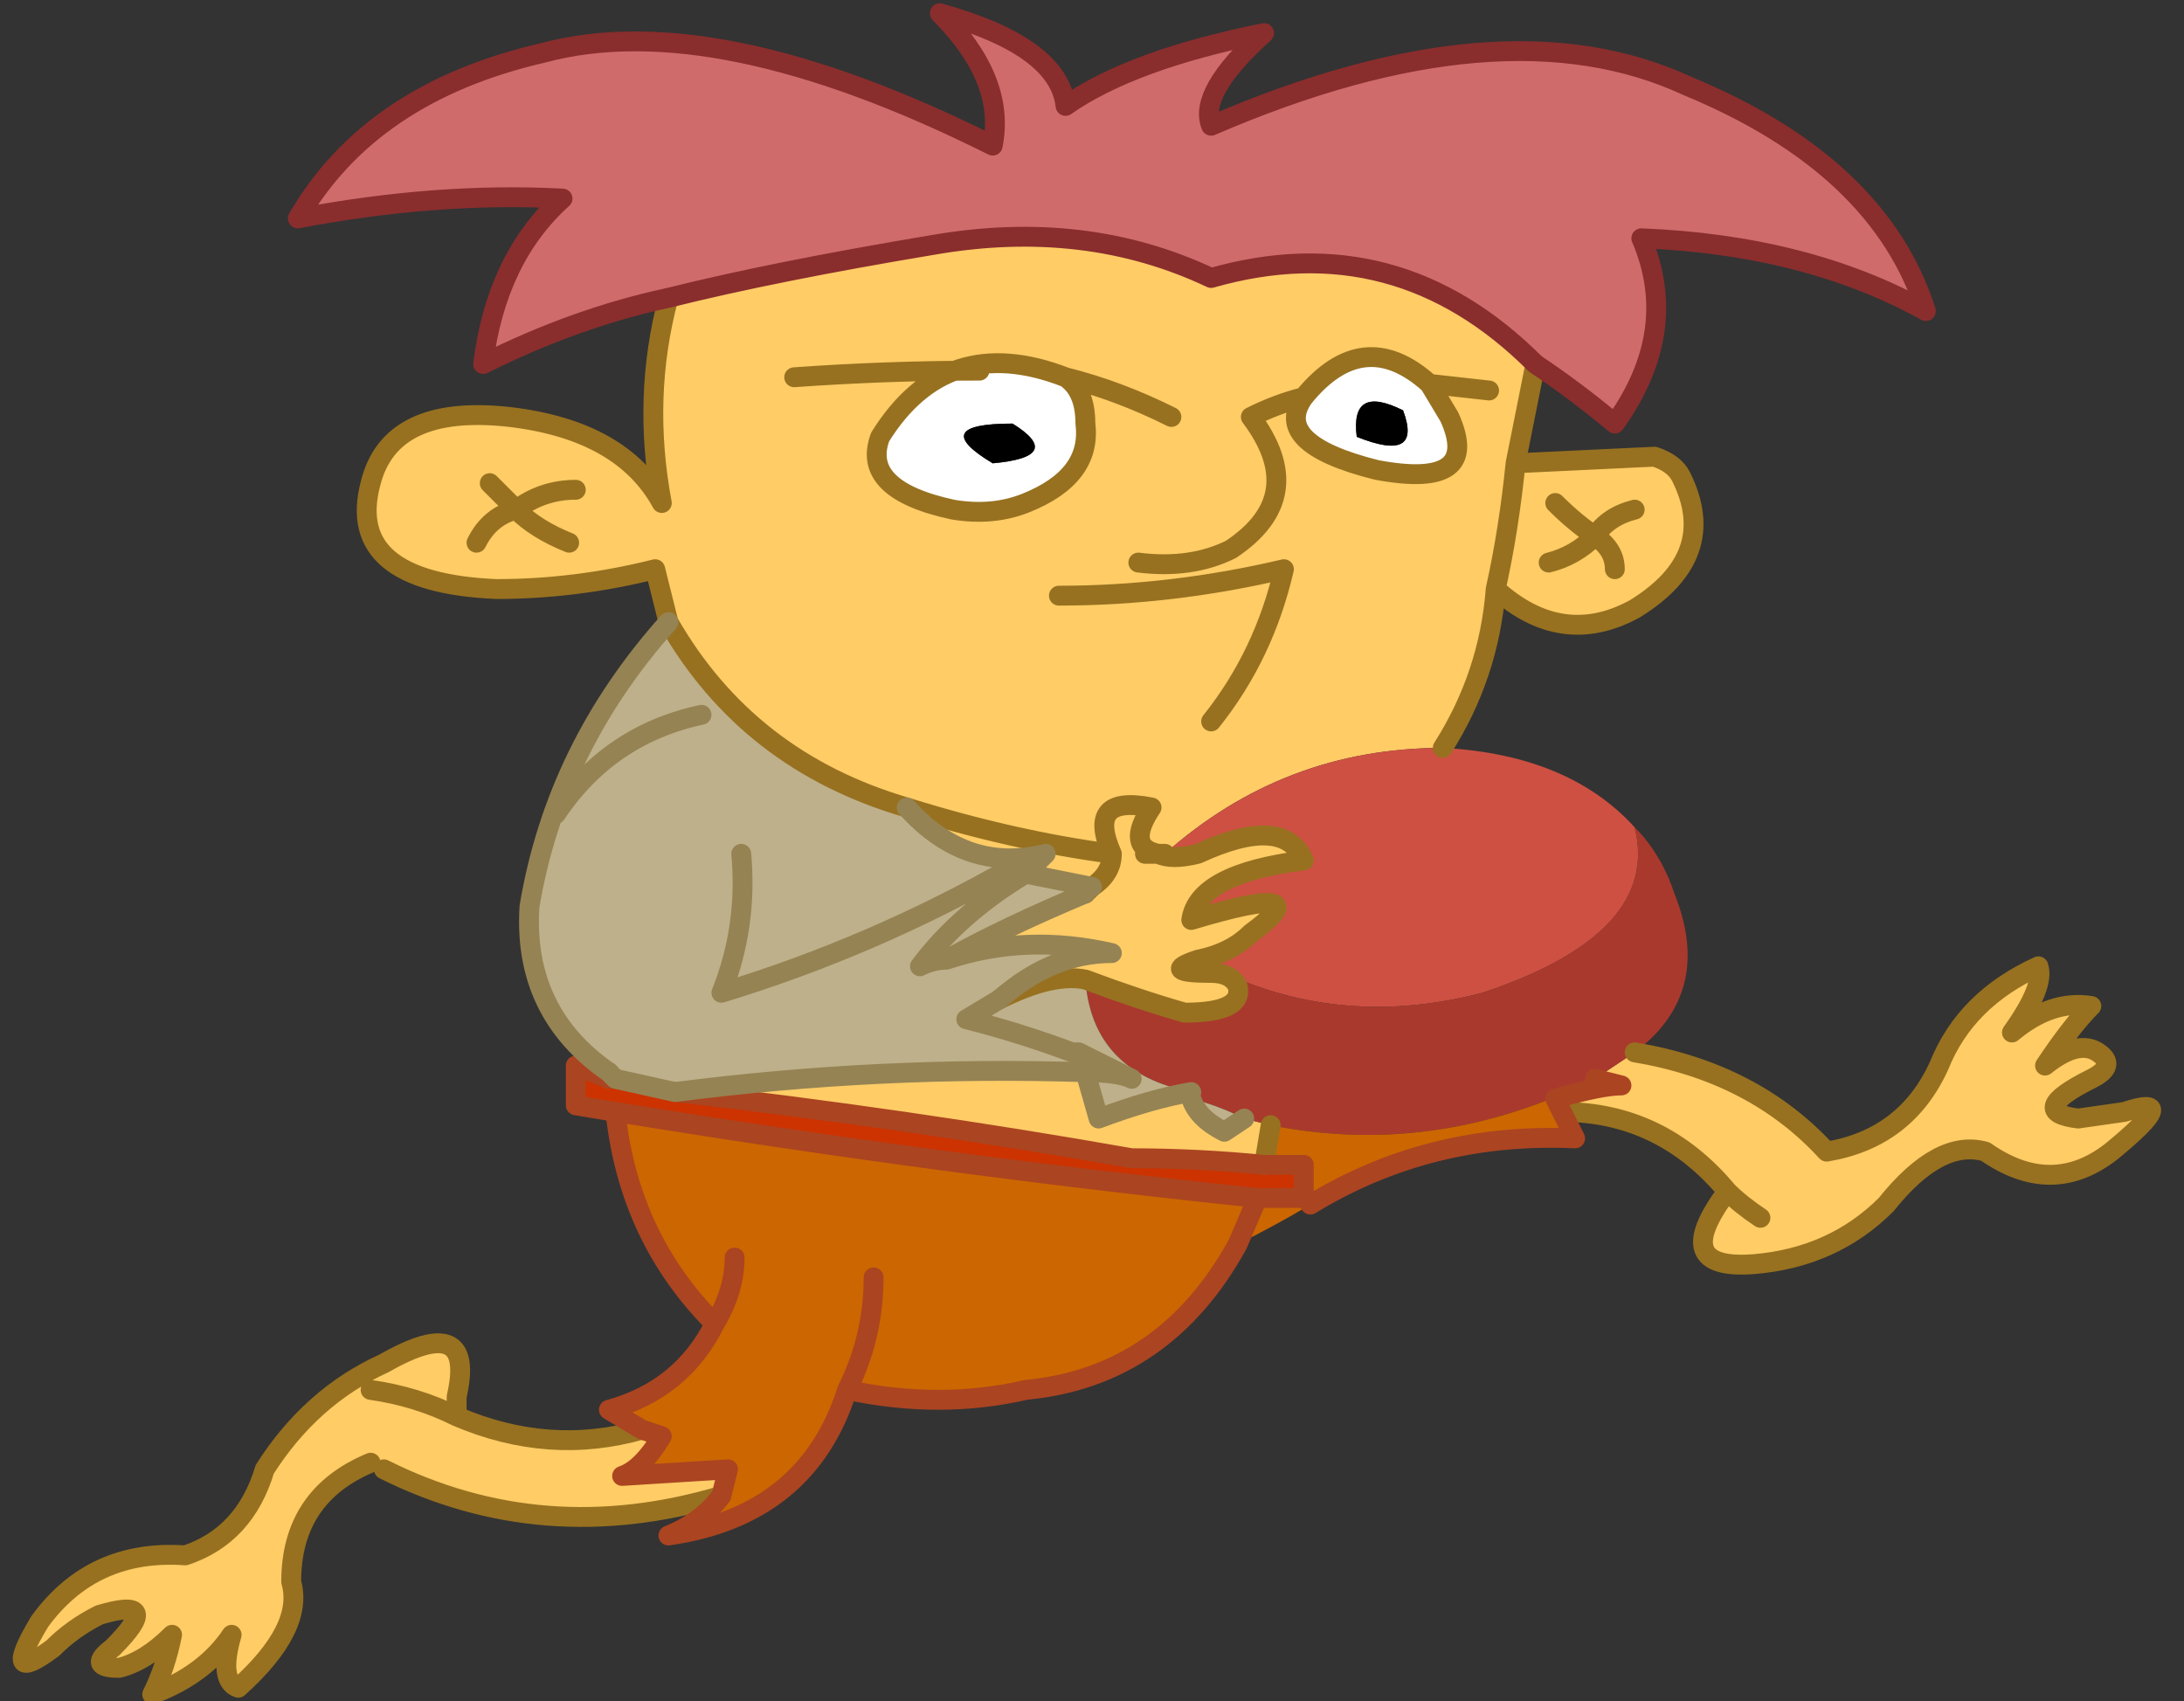 <?xml version="1.0" encoding="UTF-8" standalone="no"?>
<svg xmlns:xlink="http://www.w3.org/1999/xlink" height="12.85px" width="16.5px" xmlns="http://www.w3.org/2000/svg">
  <rect width="100%" height="100%" fill="#333333" stroke="none"/>
  <g transform="matrix(1.0, 0.0, 0.0, 1.0, 8.2, 6.45)">
    <path d="M3.4 -3.7 L3.25 -2.95 4.3 -3.0 Q4.45 -2.95 4.5 -2.85 4.8 -2.25 4.15 -1.85 3.6 -1.55 3.1 -2.0 3.05 -1.35 2.7 -0.8 1.5 -0.8 0.6 0.0 L0.55 0.0 Q0.3 -0.05 0.5 -0.35 0.0 -0.45 0.2 0.0 0.2 0.15 0.05 0.25 0.2 0.15 0.2 0.0 0.0 -0.45 0.5 -0.35 0.3 -0.05 0.55 0.0 0.65 0.05 0.85 0.0 1.5 -0.3 1.65 0.05 0.85 0.15 0.8 0.5 1.8 0.2 1.25 0.6 1.1 0.75 0.85 0.8 0.55 0.9 0.95 0.9 1.1 0.9 1.15 1.0 1.2 1.2 0.75 1.2 0.4 1.1 0.0 0.95 -0.25 0.9 -0.65 1.1 -0.25 0.75 0.2 0.75 -0.45 0.6 -1.05 0.8 -0.6 0.55 0.0 0.3 L0.05 0.25 -0.45 0.15 -0.3 0.0 Q-0.9 0.15 -1.35 -0.35 -2.55 -0.7 -3.15 -1.75 -3.2 -1.95 -3.25 -2.15 -3.85 -2.0 -4.45 -2.0 -5.6 -2.05 -5.4 -2.8 -5.25 -3.4 -4.35 -3.3 -3.5 -3.2 -3.2 -2.65 -3.35 -3.45 -3.15 -4.2 -2.35 -4.4 -1.15 -4.6 0.0 -4.8 0.95 -4.35 2.35 -4.75 3.4 -3.7 M4.15 1.5 Q5.05 1.65 5.6 2.25 6.2 2.15 6.45 1.6 6.65 1.1 7.2 0.85 7.25 1.0 7.0 1.35 7.3 1.1 7.6 1.15 7.45 1.3 7.25 1.6 7.5 1.4 7.65 1.5 7.8 1.6 7.6 1.7 7.1 1.95 7.5 2.0 L7.85 1.95 Q8.3 1.8 7.75 2.25 7.3 2.6 6.8 2.25 6.45 2.15 6.05 2.65 5.65 3.05 5.05 3.1 4.4 3.15 4.85 2.55 4.35 1.95 3.6 1.95 L3.55 1.85 Q3.9 1.75 4.05 1.75 L3.85 1.7 4.15 1.5 M-2.75 4.85 Q-4.1 5.25 -5.3 4.65 L-5.4 4.6 Q-6.0 4.85 -6.0 5.5 -5.9 5.85 -6.4 6.3 -6.55 6.25 -6.45 5.9 -6.65 6.2 -7.05 6.35 -6.95 6.15 -6.9 5.9 -7.1 6.1 -7.3 6.15 -7.55 6.15 -7.35 6.0 -6.95 5.6 -7.45 5.75 -7.65 5.85 -7.8 6.0 -8.2 6.3 -7.9 5.8 -7.5 5.25 -6.8 5.3 -6.35 5.15 -6.2 4.65 -5.85 4.1 -5.3 3.85 -4.6 3.45 -4.75 4.1 L-4.75 4.25 Q-4.05 4.55 -3.35 4.35 L-3.2 4.4 Q-3.35 4.65 -3.5 4.7 L-2.7 4.65 -2.75 4.85 M-3.6 1.7 L-3.6 1.65 -3.55 1.7 -3.6 1.7 M3.05 -3.5 L2.6 -3.55 3.05 -3.5 M1.65 -3.45 Q1.4 -3.1 2.2 -2.9 3.0 -2.75 2.75 -3.3 L2.6 -3.55 Q2.1 -4.0 1.65 -3.45 1.45 -3.4 1.25 -3.3 1.7 -2.7 1.1 -2.3 0.8 -2.15 0.4 -2.2 0.8 -2.15 1.1 -2.3 1.7 -2.7 1.25 -3.3 1.45 -3.4 1.65 -3.45 M0.95 -1.0 Q1.35 -1.5 1.5 -2.15 0.65 -1.95 -0.2 -1.95 0.65 -1.95 1.5 -2.15 1.35 -1.5 0.95 -1.0 M0.45 0.0 L0.6 0.0 0.45 0.0 M3.1 -2.0 Q3.2 -2.45 3.25 -2.95 3.2 -2.45 3.1 -2.0 M4.15 -2.6 Q3.95 -2.55 3.85 -2.4 3.7 -2.5 3.55 -2.65 3.7 -2.5 3.85 -2.4 3.95 -2.55 4.15 -2.6 M3.5 -2.2 Q3.7 -2.25 3.85 -2.4 4.0 -2.3 4.0 -2.15 4.0 -2.3 3.85 -2.4 3.7 -2.25 3.5 -2.2 M1.4 2.05 L1.35 2.35 Q0.85 2.3 0.35 2.3 -1.35 2.0 -3.1 1.8 -1.55 1.6 0.0 1.65 L0.1 2.0 Q0.5 1.85 0.8 1.8 L0.8 1.85 Q0.85 2.0 1.05 2.1 L1.2 2.0 1.4 2.05 M5.1 2.75 Q4.95 2.65 4.85 2.55 4.95 2.65 5.1 2.75 M-0.05 1.5 L-0.1 1.5 -0.05 1.5 M-2.2 -3.6 Q-1.5 -3.65 -0.8 -3.65 -1.5 -3.65 -2.2 -3.6 M-0.15 -3.6 Q-1.05 -3.95 -1.55 -3.15 -1.7 -2.75 -1.0 -2.6 -0.7 -2.55 -0.45 -2.65 0.05 -2.85 0.0 -3.25 0.0 -3.5 -0.15 -3.6 0.25 -3.5 0.65 -3.3 0.25 -3.5 -0.15 -3.6 M-4.6 -2.35 Q-4.5 -2.55 -4.3 -2.6 -4.15 -2.45 -3.9 -2.35 -4.15 -2.45 -4.3 -2.6 -4.5 -2.55 -4.6 -2.35 M-3.85 -2.75 Q-4.1 -2.75 -4.3 -2.6 -4.4 -2.7 -4.5 -2.8 -4.4 -2.7 -4.3 -2.6 -4.1 -2.75 -3.85 -2.75 M-1.35 -0.35 Q-0.55 -0.1 0.2 0.0 -0.55 -0.1 -1.35 -0.35 M-5.4 4.05 Q-5.05 4.1 -4.75 4.25 -5.05 4.1 -5.4 4.05" fill="#ffcc66" fill-rule="evenodd" stroke="none"/>
    <path d="M2.6 -3.55 L2.75 -3.3 Q3.0 -2.75 2.2 -2.9 1.4 -3.1 1.65 -3.45 2.1 -4.0 2.6 -3.55 M2.05 -3.15 Q2.55 -2.95 2.4 -3.35 2.0 -3.55 2.05 -3.15 M-0.15 -3.6 Q0.0 -3.5 0.0 -3.25 0.05 -2.85 -0.45 -2.65 -0.7 -2.55 -1.0 -2.6 -1.7 -2.75 -1.55 -3.15 -1.05 -3.95 -0.15 -3.6 M-0.7 -2.95 Q-0.15 -3.0 -0.55 -3.25 -1.2 -3.25 -0.7 -2.95" fill="#ffffff" fill-rule="evenodd" stroke="none"/>
    <path d="M-3.15 -4.2 Q-3.85 -4.05 -4.55 -3.7 -4.45 -4.5 -3.95 -4.95 -4.9 -5.0 -5.95 -4.8 -5.4 -5.75 -4.1 -6.05 -2.8 -6.4 -0.7 -5.35 -0.6 -5.85 -1.1 -6.35 -0.2 -6.1 -0.15 -5.65 0.35 -6.0 1.35 -6.2 0.85 -5.75 0.95 -5.5 3.15 -6.45 4.55 -5.8 6.0 -5.2 6.35 -4.1 5.45 -4.6 4.2 -4.65 4.5 -3.95 4.0 -3.25 3.7 -3.5 3.4 -3.7 2.35 -4.75 0.95 -4.35 0.0 -4.8 -1.15 -4.6 -2.35 -4.4 -3.15 -4.2" fill="#cf6b6b" fill-rule="evenodd" stroke="none"/>
    <path d="M2.05 -3.15 Q2.0 -3.55 2.4 -3.35 2.55 -2.95 2.05 -3.15 M-0.7 -2.95 Q-1.2 -3.25 -0.55 -3.25 -0.15 -3.0 -0.7 -2.95" fill="#000000" fill-rule="evenodd" stroke="none"/>
    <path d="M2.7 -0.8 Q3.65 -0.75 4.15 -0.2 4.35 0.6 3.0 1.05 1.85 1.35 0.85 0.8 1.1 0.75 1.25 0.6 1.8 0.2 0.8 0.5 0.85 0.15 1.65 0.05 1.5 -0.3 0.85 0.0 0.65 0.05 0.55 0.0 L0.6 0.0 Q1.5 -0.8 2.7 -0.8" fill="#ce5042" fill-rule="evenodd" stroke="none"/>
    <path d="M4.15 -0.2 Q4.35 0.0 4.45 0.3 4.75 1.05 4.15 1.5 L3.85 1.7 Q2.65 2.3 1.4 2.05 L1.2 2.0 Q1.0 1.9 0.8 1.85 L0.8 1.8 Q0.05 1.65 0.0 0.95 0.4 1.1 0.75 1.2 1.2 1.2 1.15 1.0 1.1 0.9 0.95 0.9 0.55 0.9 0.85 0.8 1.85 1.35 3.0 1.05 4.35 0.6 4.15 -0.2" fill="#aa392d" fill-rule="evenodd" stroke="none"/>
    <path d="M3.6 1.95 L3.7 2.15 Q2.6 2.1 1.7 2.65 1.45 2.8 1.15 2.95 0.6 3.95 -0.45 4.05 -1.1 4.2 -1.8 4.05 -2.1 5.0 -3.15 5.15 -2.9 5.05 -2.75 4.85 L-2.7 4.65 -3.5 4.7 Q-3.35 4.65 -3.2 4.4 L-3.35 4.35 -3.6 4.2 Q-3.05 4.05 -2.8 3.55 -3.45 2.9 -3.55 1.95 -1.1 2.35 1.3 2.6 L1.65 2.6 1.65 2.35 1.35 2.35 1.4 2.05 Q2.65 2.3 3.85 1.7 L4.05 1.75 Q3.9 1.75 3.55 1.85 L3.6 1.95 M1.15 2.95 L1.3 2.6 1.15 2.95 M-2.65 3.05 Q-2.65 3.3 -2.8 3.55 -2.65 3.3 -2.65 3.05 M-1.6 3.2 Q-1.6 3.65 -1.8 4.05 -1.6 3.65 -1.6 3.2" fill="#cc6600" fill-rule="evenodd" stroke="none"/>
    <path d="M-3.6 1.65 Q-4.25 1.2 -4.2 0.4 -4.0 -0.8 -3.15 -1.75 -2.55 -0.7 -1.35 -0.35 -0.9 0.15 -0.3 0.0 L-0.45 0.15 0.05 0.25 0.0 0.3 Q-0.6 0.55 -1.05 0.8 -0.45 0.6 0.2 0.75 -0.25 0.75 -0.65 1.1 -0.25 0.9 0.0 0.95 0.05 1.65 0.8 1.8 0.5 1.85 0.1 2.0 L0.0 1.65 Q-1.55 1.6 -3.1 1.8 L-3.55 1.7 -3.6 1.65 M1.2 2.0 L1.05 2.1 Q0.85 2.0 0.8 1.85 1.0 1.9 1.2 2.0 M-0.05 1.5 Q0.15 1.6 0.35 1.7 0.25 1.65 0.0 1.65 0.25 1.65 0.35 1.7 0.15 1.6 -0.05 1.5 L-0.1 1.5 -0.05 1.5 M-0.65 1.1 L-0.9 1.25 Q-0.5 1.35 -0.1 1.5 -0.5 1.35 -0.9 1.25 L-0.65 1.1 M-2.9 -1.05 Q-3.6 -0.9 -4.0 -0.3 -3.6 -0.9 -2.9 -1.05 M-1.05 0.8 Q-1.15 0.8 -1.25 0.85 -0.95 0.45 -0.45 0.15 -0.95 0.45 -1.25 0.85 -1.15 0.8 -1.05 0.8 M-2.6 0.0 Q-2.55 0.55 -2.75 1.05 -1.6 0.7 -0.55 0.1 -1.6 0.7 -2.75 1.05 -2.55 0.55 -2.6 0.0" fill="#beb08b" fill-rule="evenodd" stroke="none"/>
    <path d="M-3.55 1.95 L-3.85 1.9 -3.85 1.6 -3.6 1.7 -3.55 1.7 -3.1 1.8 Q-1.35 2.0 0.35 2.3 0.85 2.3 1.35 2.35 L1.65 2.35 1.65 2.6 1.3 2.6 Q-1.1 2.35 -3.55 1.95" fill="#cc3300" fill-rule="evenodd" stroke="none"/>
    <path d="M3.4 -3.7 L3.25 -2.95 4.3 -3.0 Q4.45 -2.95 4.5 -2.85 4.8 -2.25 4.15 -1.85 3.6 -1.55 3.1 -2.0 3.05 -1.35 2.7 -0.8 M4.15 1.5 Q5.05 1.65 5.6 2.25 6.2 2.15 6.45 1.6 6.65 1.1 7.2 0.85 7.25 1.0 7.0 1.35 7.3 1.1 7.6 1.15 7.45 1.3 7.25 1.6 7.5 1.4 7.65 1.5 7.8 1.6 7.6 1.7 7.1 1.95 7.5 2.0 L7.85 1.95 Q8.3 1.8 7.75 2.25 7.3 2.6 6.8 2.25 6.45 2.15 6.05 2.65 5.65 3.05 5.05 3.1 4.4 3.15 4.85 2.55 4.35 1.95 3.6 1.95 M-2.75 4.85 Q-4.1 5.25 -5.3 4.65 M-5.4 4.6 Q-6.0 4.85 -6.0 5.5 -5.9 5.85 -6.4 6.3 -6.55 6.25 -6.45 5.9 -6.65 6.2 -7.05 6.35 -6.95 6.15 -6.9 5.9 -7.1 6.1 -7.3 6.15 -7.55 6.15 -7.35 6.0 -6.95 5.6 -7.45 5.75 -7.65 5.85 -7.8 6.0 -8.2 6.3 -7.9 5.8 -7.5 5.25 -6.8 5.3 -6.35 5.15 -6.2 4.65 -5.85 4.1 -5.3 3.85 -4.6 3.45 -4.75 4.1 L-4.75 4.25 Q-4.05 4.55 -3.35 4.35 M-3.6 1.7 L-3.6 1.65 M-3.15 -1.75 Q-3.2 -1.95 -3.25 -2.15 -3.85 -2.0 -4.45 -2.0 -5.6 -2.05 -5.4 -2.8 -5.25 -3.4 -4.35 -3.3 -3.5 -3.2 -3.2 -2.65 -3.35 -3.45 -3.15 -4.2 M2.6 -3.55 L3.05 -3.5 M2.6 -3.55 L2.75 -3.3 Q3.0 -2.75 2.2 -2.9 1.4 -3.1 1.65 -3.45 1.45 -3.4 1.25 -3.3 1.7 -2.7 1.1 -2.3 0.8 -2.15 0.4 -2.2 M1.65 -3.45 Q2.1 -4.0 2.6 -3.55 M0.55 0.0 Q0.3 -0.05 0.5 -0.35 0.0 -0.45 0.2 0.0 0.2 0.15 0.05 0.25 L0.0 0.3 M-0.65 1.1 Q-0.25 0.9 0.0 0.95 0.4 1.1 0.75 1.2 1.2 1.2 1.15 1.0 1.1 0.9 0.95 0.9 0.55 0.9 0.85 0.8 1.1 0.75 1.25 0.6 1.8 0.2 0.8 0.5 0.85 0.15 1.65 0.05 1.5 -0.3 0.85 0.0 0.65 0.05 0.55 0.0 M0.6 0.0 L0.45 0.0 M-0.2 -1.95 Q0.65 -1.95 1.5 -2.15 1.35 -1.5 0.95 -1.0 M4.0 -2.15 Q4.0 -2.3 3.85 -2.4 3.7 -2.25 3.5 -2.2 M3.55 -2.65 Q3.7 -2.5 3.85 -2.4 3.95 -2.55 4.15 -2.6 M3.25 -2.95 Q3.2 -2.45 3.1 -2.0 M1.4 2.05 L1.35 2.35 M4.85 2.55 Q4.95 2.65 5.1 2.75 M-0.8 -3.65 Q-1.5 -3.65 -2.2 -3.6 M-0.15 -3.6 Q0.0 -3.5 0.0 -3.25 0.05 -2.85 -0.45 -2.65 -0.7 -2.55 -1.0 -2.6 -1.7 -2.75 -1.55 -3.15 -1.05 -3.95 -0.15 -3.6 0.25 -3.5 0.65 -3.3 M-1.35 -0.35 Q-2.55 -0.7 -3.15 -1.75 M-4.5 -2.8 Q-4.4 -2.7 -4.3 -2.6 -4.1 -2.75 -3.85 -2.75 M-3.9 -2.35 Q-4.15 -2.45 -4.3 -2.6 -4.5 -2.55 -4.6 -2.35 M0.2 0.0 Q-0.55 -0.1 -1.35 -0.35 M-4.75 4.25 Q-5.05 4.1 -5.4 4.05" fill="none" stroke="#977120" stroke-linecap="round" stroke-linejoin="round" stroke-width="0.15"/>
    <path d="M-3.15 -4.2 Q-3.85 -4.05 -4.55 -3.7 -4.45 -4.5 -3.95 -4.95 -4.9 -5.0 -5.95 -4.8 -5.4 -5.75 -4.1 -6.05 -2.8 -6.4 -0.7 -5.35 -0.6 -5.85 -1.1 -6.35 -0.2 -6.1 -0.15 -5.65 0.35 -6.0 1.35 -6.2 0.85 -5.75 0.95 -5.5 3.15 -6.45 4.55 -5.8 6.0 -5.2 6.35 -4.1 5.45 -4.6 4.2 -4.65 4.5 -3.95 4.0 -3.25 3.7 -3.5 3.4 -3.7 2.35 -4.75 0.95 -4.35 0.0 -4.8 -1.15 -4.6 -2.35 -4.4 -3.15 -4.2" fill="none" stroke="#8a2d2d" stroke-linecap="round" stroke-linejoin="round" stroke-width="0.15"/>
    <path d="M3.6 1.95 L3.7 2.15 Q2.6 2.1 1.7 2.65 M1.15 2.95 Q0.6 3.95 -0.45 4.05 -1.1 4.2 -1.8 4.05 -2.1 5.0 -3.15 5.15 -2.9 5.05 -2.75 4.85 L-2.7 4.65 -3.5 4.7 Q-3.35 4.65 -3.2 4.4 L-3.35 4.35 -3.6 4.2 Q-3.05 4.05 -2.8 3.55 -3.45 2.9 -3.55 1.95 L-3.85 1.9 -3.85 1.6 -3.6 1.7 -3.55 1.7 M3.6 1.95 L3.55 1.85 Q3.9 1.75 4.05 1.75 L3.85 1.7 M1.35 2.35 L1.65 2.35 1.65 2.6 1.3 2.6 1.15 2.95 M-3.1 1.8 Q-1.35 2.0 0.35 2.3 0.85 2.3 1.35 2.35 M1.3 2.6 Q-1.1 2.35 -3.55 1.95 M-1.8 4.05 Q-1.6 3.65 -1.6 3.2 M-2.8 3.55 Q-2.65 3.3 -2.65 3.05" fill="none" stroke="#ab4421" stroke-linecap="round" stroke-linejoin="round" stroke-width="0.15"/>
    <path d="M-3.6 1.65 Q-4.25 1.2 -4.2 0.4 -4.0 -0.8 -3.15 -1.75 M0.0 0.3 Q-0.6 0.55 -1.05 0.8 -0.45 0.6 0.2 0.75 -0.25 0.75 -0.65 1.1 L-0.9 1.25 Q-0.5 1.35 -0.1 1.5 L-0.05 1.5 -0.1 1.5 M1.2 2.0 L1.05 2.1 Q0.85 2.0 0.8 1.85 M0.8 1.8 Q0.5 1.85 0.1 2.0 L0.0 1.65 Q-1.55 1.6 -3.1 1.8 L-3.55 1.7 -3.6 1.65 M0.0 1.65 Q0.25 1.65 0.35 1.7 0.15 1.6 -0.05 1.5 M-4.0 -0.3 Q-3.6 -0.9 -2.9 -1.05 M-1.35 -0.35 Q-0.9 0.15 -0.3 0.0 L-0.45 0.15 0.05 0.25 M-0.45 0.15 Q-0.95 0.45 -1.25 0.85 -1.15 0.8 -1.05 0.8 M-0.55 0.1 Q-1.6 0.7 -2.75 1.05 -2.55 0.55 -2.6 0.0" fill="none" stroke="#958353" stroke-linecap="round" stroke-linejoin="round" stroke-width="0.15"/>
  </g>
</svg>
